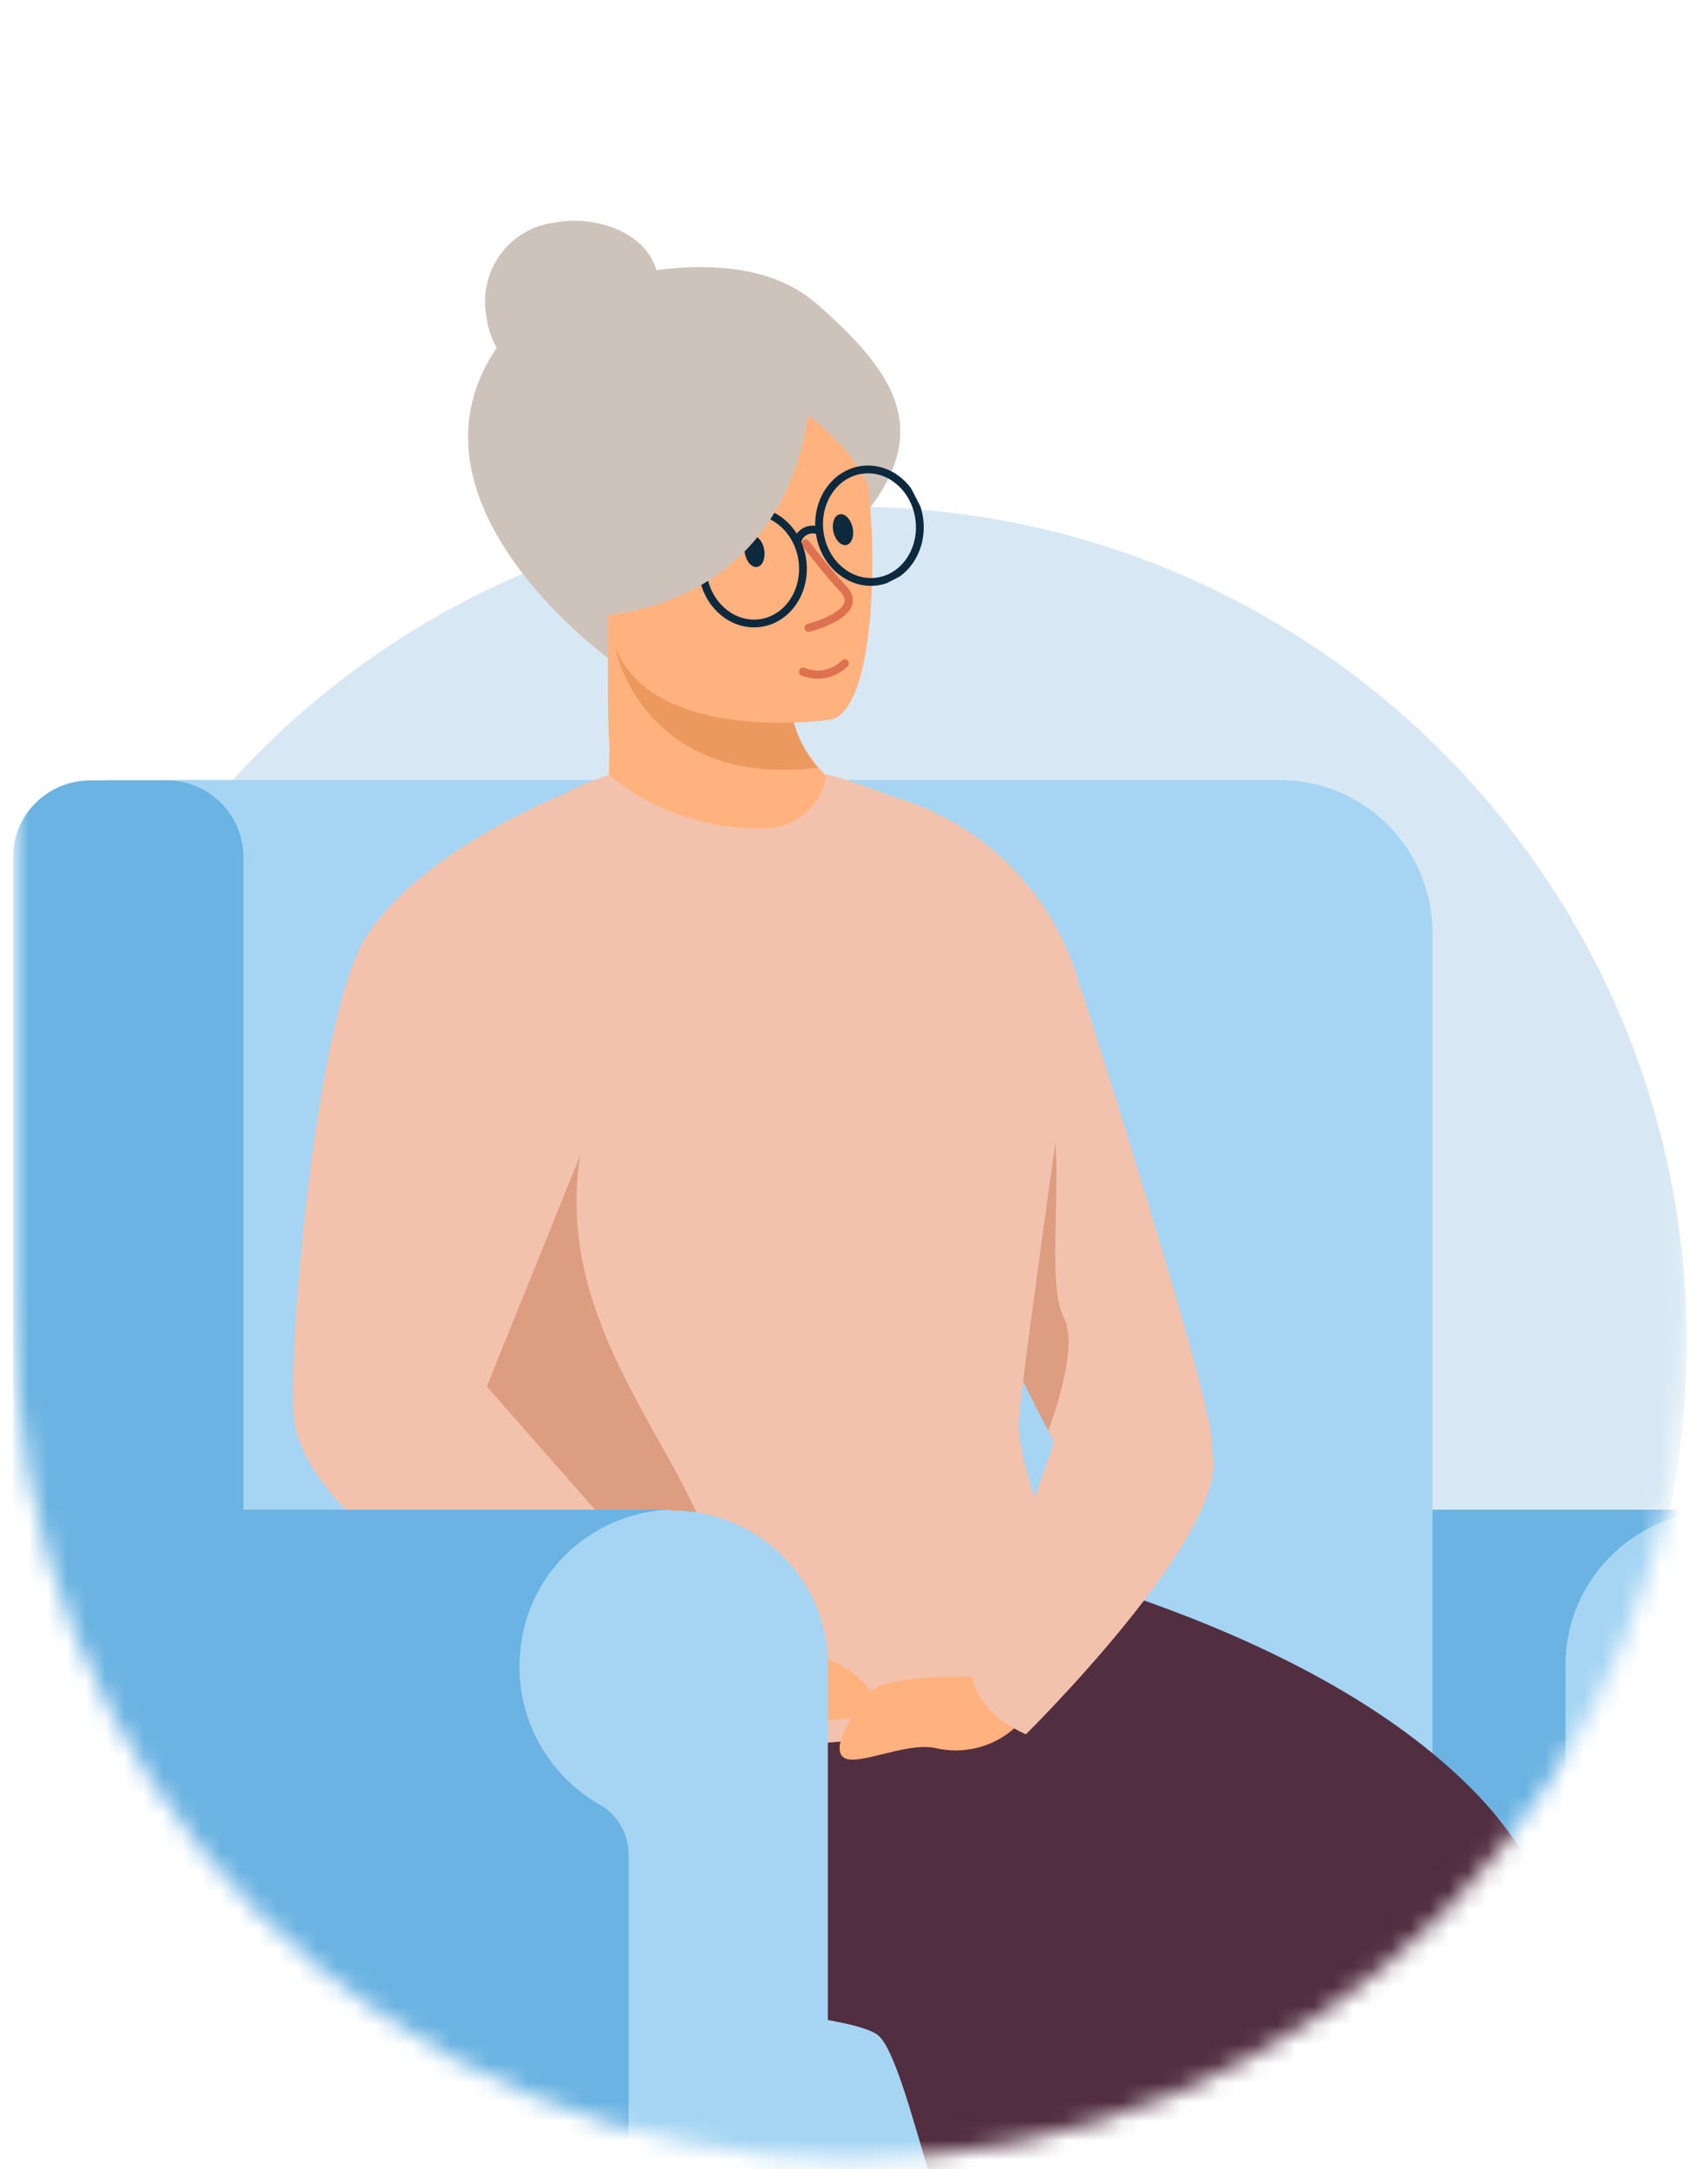 <svg xmlns="http://www.w3.org/2000/svg" width="89" height="113" viewBox="0 0 89 113" fill="none"><mask id="mask0_1697_7374" style="mask-type:luminance" maskUnits="userSpaceOnUse" x="0" y="2" width="88" height="111"><path d="M87.867 67.212V2.641H0.779V68.251C0.689 74.027 1.75 79.764 3.899 85.126C6.048 90.489 9.242 95.37 13.295 99.487C17.348 103.603 22.18 106.872 27.508 109.103C32.837 111.335 38.557 112.484 44.334 112.484C50.111 112.484 55.83 111.335 61.158 109.103C66.487 106.872 71.319 103.603 75.372 99.487C79.425 95.37 82.619 90.489 84.768 85.126C86.917 79.764 87.978 74.027 87.888 68.251C87.888 67.887 87.867 67.524 87.867 67.212Z" fill="white"></path></mask><g mask="url(#mask0_1697_7374)"><path d="M44.333 113.522C68.391 113.522 87.893 94.02 87.893 69.962C87.893 45.905 68.391 26.402 44.333 26.402C20.276 26.402 0.773 45.905 0.773 69.962C0.773 94.02 20.276 113.522 44.333 113.522Z" fill="#D7E8F4"></path><path d="M7.98 65.28C8.346 64.919 8.735 64.585 9.146 64.277C8.715 64.558 8.323 64.895 7.98 65.28Z" fill="#FFD40B"></path><path d="M89.836 78.648C89.008 78.648 65.594 78.648 65.594 78.648V102.215L82.906 102.901C82.906 102.901 90.054 99.633 89.596 98.946C89.138 98.26 89.836 78.648 89.836 78.648Z" fill="#6AB3E2"></path><path d="M66.855 40.633H5.504L6.092 41.21C5.406 43.182 8.544 45.231 8.38 47.322C8.108 50.798 8.239 82.514 8.38 83.375C8.522 84.236 29.452 105.481 29.452 105.481L62.497 104.087C63.767 104.997 65.292 105.485 66.855 105.481C67.904 105.456 68.938 105.224 69.897 104.799C70.856 104.374 71.722 103.764 72.445 103.004C73.169 102.244 73.736 101.349 74.113 100.37C74.49 99.391 74.671 98.348 74.645 97.299V48.772C74.689 46.66 73.893 44.617 72.433 43.091C70.973 41.566 68.967 40.681 66.855 40.633Z" fill="#A5D5F3"></path><path d="M8.663 97.061H4.708C3.648 97.064 2.63 96.649 1.875 95.906C1.5 95.54 1.202 95.103 0.998 94.621C0.794 94.138 0.688 93.619 0.688 93.095V44.622C0.687 44.098 0.792 43.579 0.996 43.096C1.2 42.613 1.499 42.176 1.875 41.811C2.63 41.068 3.648 40.653 4.708 40.656H8.663C9.722 40.651 10.739 41.065 11.493 41.808C12.246 42.552 12.675 43.564 12.683 44.622V93.117C12.678 93.637 12.571 94.151 12.367 94.63C12.163 95.108 11.867 95.542 11.495 95.906C10.738 96.645 9.722 97.06 8.663 97.061Z" fill="#6AB3E2"></path><path d="M82.906 108.902H40.414V134.277H82.906V108.902Z" fill="#6AB3E2"></path><path d="M89.834 78.649C91.85 78.745 93.759 79.583 95.194 81.002C96.632 82.415 97.484 84.317 97.58 86.33C97.679 87.868 97.339 89.401 96.6 90.753C95.863 92.121 94.757 93.253 93.408 94.022C92.949 94.275 92.571 94.652 92.318 95.111C92.055 95.549 91.916 96.05 91.915 96.561V131.305C91.913 131.7 91.839 132.092 91.697 132.46C91.551 132.831 91.332 133.168 91.053 133.453C90.775 133.737 90.441 133.963 90.074 134.116C89.709 134.273 89.316 134.354 88.919 134.356H84.561C84.164 134.353 83.772 134.272 83.408 134.117C83.043 133.962 82.713 133.736 82.436 133.452C82.156 133.163 81.936 132.822 81.788 132.448C81.64 132.074 81.568 131.675 81.575 131.273V86.864C81.557 85.785 81.757 84.714 82.164 83.715C82.575 82.714 83.184 81.805 83.953 81.043C84.722 80.282 85.636 79.682 86.641 79.281C87.652 78.855 88.738 78.64 89.834 78.649Z" fill="#A5D5F3"></path><path d="M84.485 113.098H38.257C37.705 113.096 37.177 112.877 36.786 112.487C36.592 112.299 36.439 112.074 36.334 111.825C36.229 111.576 36.175 111.308 36.176 111.038V100.023C36.174 99.751 36.228 99.482 36.333 99.231C36.437 98.98 36.592 98.753 36.786 98.563C37.177 98.174 37.705 97.955 38.257 97.953H84.485C85.037 97.955 85.565 98.174 85.956 98.563C86.15 98.753 86.305 98.98 86.41 99.231C86.514 99.482 86.568 99.751 86.566 100.023V111.027C86.57 111.3 86.518 111.571 86.414 111.823C86.308 112.074 86.157 112.303 85.967 112.498C85.767 112.688 85.534 112.839 85.281 112.945C85.027 113.045 84.757 113.097 84.485 113.098Z" fill="#A5D5F3"></path><path d="M56.59 77.403C55.779 76.559 55.112 75.588 54.618 74.526C53.081 71.634 51.731 68.647 50.576 65.582C50.162 64.438 49.944 63.653 50.064 63.577C50.48 63.011 50.845 62.41 51.154 61.779C51.764 60.69 52.548 59.197 53.333 57.693C54.825 54.752 56.263 51.712 56.22 51.156C56.601 52.333 62.975 72.239 63.138 74.995C63.302 77.751 58.508 78.808 56.59 77.403Z" fill="#F3C2AD"></path><path d="M54.62 74.529C53.083 71.637 51.733 68.649 50.578 65.584C50.742 64.342 50.949 62.991 51.177 61.782C51.646 59.33 52.267 57.326 53.019 57.544C53.455 57.544 53.89 57.544 54.326 57.544C55.84 58.72 54.326 66.445 55.416 68.613C56.309 70.226 54.62 74.529 54.62 74.529Z" fill="#DC9D81"></path><path d="M68.086 134.627C68.216 134.202 68.391 133.657 68.543 133.058C68.848 129.593 69.633 116.508 70.788 111.398C74.841 113.992 79.82 111.584 81.116 111.584C79.439 116.552 74.95 129.953 73.828 132.731C73.381 134.605 72.738 137.645 73.119 139.268C73.573 141.741 74.526 144.095 75.919 146.187C72.967 145.643 70.12 144.631 67.486 143.191C64.981 141.535 63.052 140.543 64.152 139.072C64.537 138.538 64.996 138.062 65.514 137.656C66.662 136.934 67.56 135.877 68.086 134.627Z" fill="#EE985F"></path><path d="M58.193 136.707C58.247 136.261 58.302 135.683 58.356 135.073C58.007 131.619 56.286 118.621 56.46 113.37C60.949 115.157 65.373 111.877 66.647 111.648C65.95 116.835 64.076 130.824 63.52 133.777C63.433 135.694 63.422 138.788 64.087 140.314C64.993 142.658 66.373 144.791 68.14 146.579C65.346 146.564 62.573 146.086 59.936 145.162C57.169 143.986 54.423 143.408 55.24 141.741C55.526 141.139 55.893 140.578 56.33 140.074C57.274 139.164 57.923 137.991 58.193 136.707Z" fill="#F7B17F"></path><path d="M41.129 84.193C41.129 84.193 44.942 79.28 47.568 79.988C50.194 80.696 67.899 84.041 76.985 93.498C85.113 101.985 84.862 117.751 84.862 117.751C84.862 117.751 72.682 121.019 64.783 119.646C56.884 118.274 55.783 119.962 52.122 120.507C49.507 120.889 47.47 107.15 45.683 105.973C42.883 104.132 21.071 104.557 20.624 95.143C20.177 85.73 41.129 84.193 41.129 84.193Z" fill="#512E40"></path><path d="M25.343 16.457C25.238 15.891 25.252 15.308 25.384 14.748C25.517 14.187 25.764 13.66 26.112 13.201C26.46 12.741 26.899 12.359 27.403 12.08C27.907 11.8 28.463 11.628 29.037 11.576C31.052 11.216 34.016 12.12 34.31 14.583C34.604 17.045 32.894 20.14 30.388 20.423C29.792 20.496 29.188 20.448 28.612 20.281C28.041 20.116 27.505 19.846 27.032 19.486C26.566 19.114 26.177 18.655 25.888 18.135C25.594 17.618 25.409 17.047 25.343 16.457Z" fill="#CEC3BA"></path><path d="M31.828 34.39C31.828 34.39 19.266 25.401 26.794 16.957C27.528 16.141 28.464 15.532 29.507 15.192C32.373 14.233 38.801 12.599 42.527 15.802C46.515 19.278 48.269 22.067 45.719 25.924C43.17 29.781 31.828 34.39 31.828 34.39Z" fill="#CEC3BA"></path><path d="M31.676 31.658C31.676 31.658 31.676 33.271 31.676 35.45C31.676 36.539 31.676 37.727 31.763 38.958C31.72 39.807 31.72 40.658 31.763 41.508L34.215 54.375L44.554 41.3C44.554 41.3 41.111 40.952 39.39 31.495C39.706 31.022 40.047 30.567 40.414 30.133L31.676 31.658Z" fill="#FFB27E"></path><path d="M56.463 84.139C57.084 85.228 53.892 88.148 52.28 88.965C50.221 90.055 50.101 90.393 37.713 91.144C36.383 91.242 35.12 91.308 33.943 91.373C25.957 91.809 21.664 91.809 21.664 91.809C21.664 91.809 27.744 82.908 25.281 61.106C25.083 57.669 25.926 54.251 27.7 51.3C29.411 48.849 29.509 45.853 29.945 42.922C30.053 42.094 29.422 41.985 29.64 41.19C29.64 41.19 31.513 40.394 31.742 40.373C33.923 42.185 36.675 43.166 39.511 43.14C40.351 43.224 41.192 42.98 41.856 42.458C42.52 41.936 42.956 41.176 43.073 40.34C44.163 40.59 45.841 41.255 46.8 41.582C49.026 42.271 51.047 43.498 52.686 45.156C54.324 46.813 55.528 48.849 56.191 51.083C56.191 51.083 53.315 71.119 53.086 73.963C52.934 75.902 54.971 81.448 56.463 84.139Z" fill="#F3C2AD"></path><path d="M41.155 36.494C41.271 37.782 41.781 39.003 42.615 39.992C33.898 41.081 31.905 34.217 32.025 33.236C32.025 33.149 35.391 31.352 35.391 31.352C36.997 33.389 38.948 35.13 41.155 36.494Z" fill="#EC9960"></path><path d="M43.267 37.496C43.267 37.496 32.633 39.032 31.75 32.484C30.868 25.936 28.918 21.73 35.673 20.499C42.428 19.268 44.084 21.589 44.89 23.681C45.697 25.773 46.002 36.929 43.267 37.496Z" fill="#FFB27E"></path><path d="M39.672 20.119C39.672 20.119 43.801 22.004 45.414 25.567C45.435 25.61 49.053 19.215 39.672 20.119Z" fill="#CEC3BA"></path><path d="M36.927 85.968C40.108 96.013 21.205 91.971 21.205 91.971C21.778 88.477 21.859 84.919 21.445 81.403C21.216 78.57 18.013 74.658 18.645 70.987C19.342 67.141 27.939 64.45 30.281 59.906C28.211 71.433 40.196 78.809 36.927 85.968Z" fill="#DC9D81"></path><path d="M36.741 86.098C38.694 85.931 40.661 85.986 42.602 86.261C43.278 86.438 43.91 86.749 44.463 87.176C45.015 87.603 45.475 88.137 45.816 88.746C45.991 89.465 42.548 89.835 41.698 89.497C40.848 89.16 39.377 89.857 38.331 89.552C37.557 89.295 36.823 88.928 36.152 88.462L36.741 86.098Z" fill="#FFB27E"></path><path d="M31.739 40.449C31.739 40.449 22.838 43.336 19.199 48.599C16.399 52.63 14.96 70.967 15.32 73.93C15.68 76.894 19.373 82.2 35.324 89.096C35.684 89.076 36.035 88.975 36.35 88.8C36.666 88.626 36.939 88.383 37.148 88.089C37.357 87.795 37.498 87.458 37.559 87.102C37.621 86.747 37.601 86.382 37.503 86.035L25.365 72.231L32.72 54.035C32.72 54.035 37.775 46.213 31.739 40.449Z" fill="#F3C2AD"></path><path d="M50.786 87.342C50.786 87.342 46.33 87.222 45.447 88.083C44.565 88.943 43.268 90.992 43.933 91.536C44.597 92.081 47.114 90.752 48.705 91.057C49.426 91.233 50.178 91.233 50.899 91.056C51.62 90.88 52.287 90.533 52.845 90.044C54.36 88.965 50.786 87.342 50.786 87.342Z" fill="#FFB27E"></path><path d="M56.746 69.91L50.656 87.343C50.656 87.343 50.83 89.173 53.456 90.35C53.456 90.35 63.916 80.043 63.197 75.805C62.478 71.566 56.746 69.91 56.746 69.91Z" fill="#F3C2AD"></path><path d="M44.023 34.555C43.744 34.835 43.388 35.027 42.999 35.104C42.611 35.182 42.209 35.142 41.844 34.99" stroke="#DD7150" stroke-width="0.425" stroke-linecap="round" stroke-linejoin="round"></path><path d="M44.104 28.391C44.38 28.33 44.525 27.923 44.427 27.482C44.329 27.042 44.026 26.734 43.75 26.795C43.474 26.857 43.329 27.263 43.427 27.704C43.525 28.145 43.828 28.452 44.104 28.391Z" fill="#0C293D"></path><path d="M39.45 29.534C39.729 29.488 39.896 29.09 39.823 28.644C39.749 28.199 39.464 27.875 39.185 27.921C38.906 27.967 38.739 28.365 38.812 28.81C38.885 29.256 39.171 29.579 39.45 29.534Z" fill="#0C293D"></path><path d="M41.98 28.312C41.98 28.312 43.223 29.936 43.92 30.655C45.184 31.951 42.133 32.703 42.133 32.703" stroke="#DD7150" stroke-width="0.425" stroke-linecap="round" stroke-linejoin="round"></path><g clip-path="url(#clip0_1697_7374)"><path d="M41.813 29.213C41.605 27.605 40.273 26.453 38.839 26.638C37.405 26.824 36.411 28.278 36.619 29.886C36.827 31.494 38.159 32.646 39.593 32.461C41.027 32.275 42.021 30.821 41.813 29.213Z" stroke="#0C293D" stroke-width="0.405" stroke-miterlimit="10"></path><path d="M47.903 27.049C47.694 25.441 46.363 24.288 44.929 24.474C43.494 24.66 42.501 26.114 42.709 27.722C42.917 29.329 44.249 30.482 45.683 30.296C47.117 30.111 48.111 28.657 47.903 27.049Z" stroke="#0C293D" stroke-width="0.405" stroke-miterlimit="10"></path><path d="M42.666 27.647C42.554 27.601 42.433 27.58 42.312 27.586C42.19 27.591 42.072 27.623 41.964 27.679C41.856 27.735 41.762 27.814 41.688 27.91C41.614 28.005 41.562 28.116 41.534 28.235" stroke="#0C293D" stroke-width="0.405" stroke-miterlimit="10"></path><path d="M36.616 28.784L32.641 27.828" stroke="#0C293D" stroke-width="0.405" stroke-miterlimit="10"></path></g><path d="M42.276 19.006C42.276 19.006 43.082 31.928 29.561 32.211C29.561 32.211 27.872 15.019 42.276 19.006Z" fill="#CEC3BA"></path><path d="M34.835 78.648H-0.444C-2.46 78.745 -4.369 79.583 -5.804 81.002C-7.239 82.412 -8.091 84.31 -8.19 86.319C-8.289 87.86 -7.949 89.397 -7.21 90.753C-6.469 92.121 -5.359 93.253 -4.007 94.022C-3.553 94.259 -3.173 94.616 -2.908 95.053C-2.643 95.492 -2.503 95.994 -2.503 96.506V131.262C-2.51 131.664 -2.438 132.063 -2.29 132.437C-2.143 132.811 -1.922 133.152 -1.642 133.441C-1.363 133.725 -1.03 133.951 -0.662 134.105C-0.297 134.262 0.096 134.343 0.493 134.345H37.537L34.835 78.648Z" fill="#6AB3E2"></path><path d="M34.835 78.648C32.816 78.745 30.903 79.583 29.463 81.002C28.036 82.416 27.189 84.312 27.088 86.319C26.986 87.859 27.323 89.396 28.058 90.753C28.799 92.121 29.909 93.253 31.261 94.022C31.719 94.276 32.096 94.654 32.351 95.111C32.611 95.55 32.75 96.05 32.754 96.56V131.327C32.748 132.128 33.06 132.899 33.622 133.471C34.183 134.043 34.948 134.369 35.75 134.378H40.108C40.514 134.378 40.916 134.298 41.29 134.14C41.664 133.983 42.003 133.753 42.287 133.462C42.568 133.175 42.787 132.834 42.933 132.459C43.079 132.085 43.149 131.685 43.137 131.283V86.853C43.161 85.777 42.961 84.708 42.548 83.715C41.928 82.209 40.869 80.925 39.509 80.029C38.148 79.133 36.55 78.668 34.922 78.692L34.835 78.648Z" fill="#A5D5F3"></path></g><defs><clipPath id="clip0_1697_7374"><rect width="14.398" height="8.669" fill="white" transform="translate(32.453 27.754) rotate(-27.431)"></rect></clipPath></defs></svg>